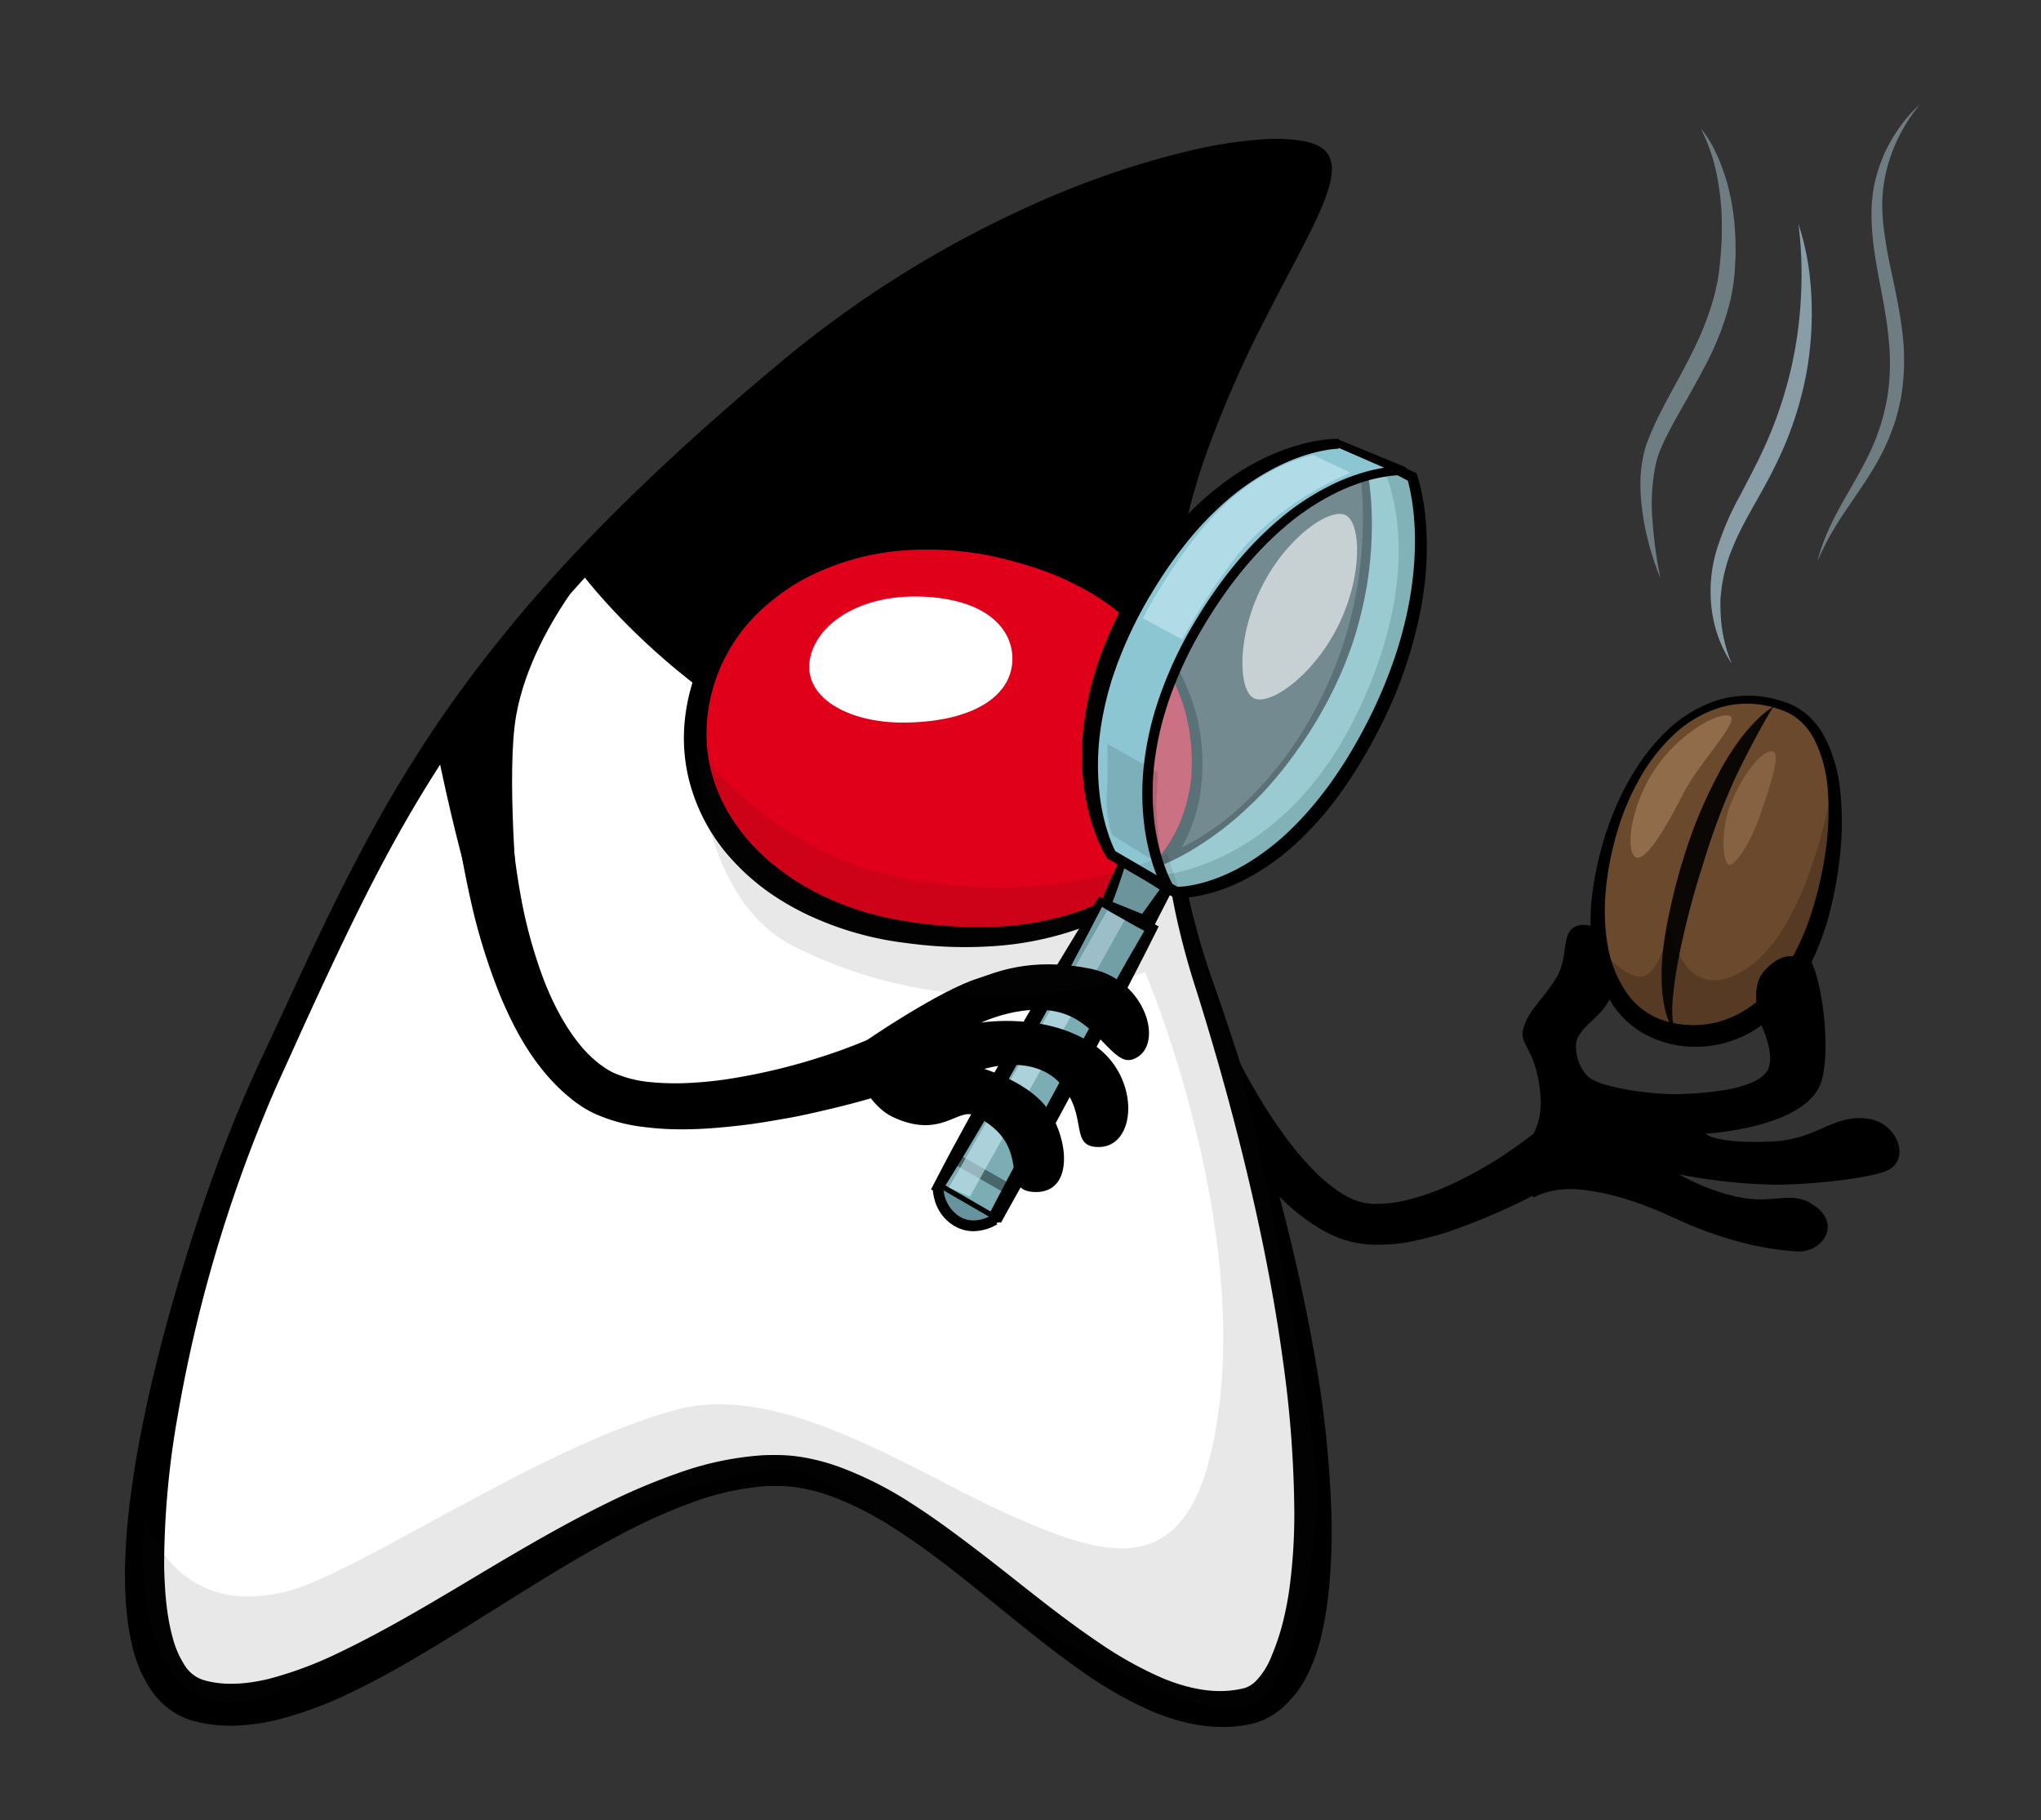 <svg id="Ebene_17" data-name="Ebene 17" xmlns="http://www.w3.org/2000/svg" width="572" height="510" viewBox="0 0 572 510">
  <rect x="0" y="0" width="572" height="510" fill="#333333" stroke="none"/>
  <defs>
    <style>
      .cls-1, .cls-6 {
        fill: #fff;
      }

      .cls-2 {
        fill: #e1001a;
      }

      .cls-3 {
        fill: #74a3aa;
      }

      .cls-4 {
        fill: #80b2b7;
      }

      .cls-5 {
        fill: #b4e3ef;
        opacity: 0.5;
      }

      .cls-12, .cls-6 {
        opacity: 0.6;
      }

      .cls-7 {
        fill: #8dc6d3;
      }

      .cls-8 {
        fill: #7cadb5;
      }

      .cls-9 {
        opacity: 0.41;
      }

      .cls-10 {
        fill: #8abcc4;
      }

      .cls-11 {
        fill: #66939e;
      }

      .cls-12 {
        fill: #c9e9f4;
      }

      .cls-13 {
        opacity: 0.12;
      }

      .cls-14 {
        fill: #6b492c;
      }

      .cls-15 {
        opacity: 0.9;
      }

      .cls-16, .cls-17 {
        fill: #9b7553;
      }

      .cls-16 {
        opacity: 0.8;
      }

      .cls-17 {
        opacity: 0.57;
      }

      .cls-18 {
        opacity: 0.2;
      }

      .cls-19 {
        fill: #1a171b;
        opacity: 0.1;
      }

      .cls-20, .cls-21 {
        fill: #889da5;
      }

      .cls-21 {
        opacity: 0.7;
      }
    </style>
  </defs>
  <title>duke_lupe</title>
  <path d="M329.25,249.41a177.22,177.22,0,0,0,6.39,21.3,222.5,222.5,0,0,0,8.64,20.68A189.27,189.27,0,0,0,355,310.94q3,4.67,6.26,9a89.84,89.84,0,0,0,7,8.13,45,45,0,0,0,7.83,6.39,20.45,20.45,0,0,0,4.08,2,15.85,15.85,0,0,0,4.22.84,33.14,33.14,0,0,0,9.75-1A65.66,65.66,0,0,0,404.2,333a111.11,111.11,0,0,0,19.16-10.62c3-2.07,6-4.3,8.82-6.62,1.4-1.18,2.77-2.38,4.08-3.59a38.16,38.16,0,0,0,3.48-3.64l12.2,13.8c-2,1.38-3.72,2.45-5.51,3.52s-3.52,2.08-5.29,3.06c-3.51,2-7,3.86-10.59,5.67a187.05,187.05,0,0,1-22,9.66,93,93,0,0,1-11.89,3.41,48.33,48.33,0,0,1-13.06,1.07,29.37,29.37,0,0,1-7-1.35,33.81,33.81,0,0,1-6.32-2.87A56.54,56.54,0,0,1,360,336.71a101.91,101.91,0,0,1-8.45-8.86c-2.63-3.05-5.1-6.19-7.47-9.39-4.76-6.38-9.1-13-13.29-19.65s-8.12-13.49-12-20.39-7.52-13.92-11.17-21.17Z"/>
  <g>
    <path class="cls-1" d="M55.42,476.45c41.33,12.19,111.69-66.56,163.91-64.34,44.42,1.89,89.06,75.16,130.15,66,23.09-5.14,30.21-76-12.43-203.51-16.86-50.43-12.39-108.52-3.53-138.05,14.75-49.15,45.06-84.3,37-93.21-8.58-9.44-81.62,2-150.26,60.45C126.09,184,107.81,230.22,76.06,298.84,47.31,361,24.25,467.26,55.42,476.45Z"/>
    <path d="M57.09,470.79c5.53,1.63,11.93,1.2,18.32-.36a106.26,106.26,0,0,0,19.14-7.11c12.62-6,25-13.34,37.33-20.71s24.9-14.85,38.11-21.35a178.46,178.46,0,0,1,20.5-8.63,87.65,87.65,0,0,1,22.25-4.77c1-.08,1.93-.12,2.91-.13s1.95,0,2.93,0a47.1,47.1,0,0,1,5.91.53,58.88,58.88,0,0,1,11.28,3,103.09,103.09,0,0,1,20.08,10.28c6.25,4,12.12,8.4,17.92,12.81s11.43,8.94,17.09,13.36,11.35,8.7,17.18,12.63a105.48,105.48,0,0,0,18,10c6.19,2.53,12.62,4,18.72,3.39q1.14-.12,2.27-.32l1.12-.23a4.18,4.18,0,0,0,.45-.11l.39-.1a8,8,0,0,0,2.87-1.81,20.94,20.94,0,0,0,4.5-7.1,66.87,66.87,0,0,0,3.1-9.17,91.32,91.32,0,0,0,1.94-10,156.05,156.05,0,0,0,1.34-20.87,317.07,317.07,0,0,0-3.15-42.46c-1.92-14.15-4.55-28.25-7.65-42.25s-6.69-27.93-10.63-41.76c-2-6.92-4.05-13.8-6.22-20.66a215.73,215.73,0,0,1-5.66-21.13,257.61,257.61,0,0,1-5.22-43.28c-.3-7.26-.26-14.52,0-21.77s.77-14.49,1.61-21.7a217.29,217.29,0,0,1,3.45-21.5,163.49,163.49,0,0,1,6-21,320.3,320.3,0,0,1,17.5-39.76l10-19.22c1.63-3.2,3.22-6.42,4.63-9.68.7-1.63,1.36-3.27,1.89-4.93a20.64,20.64,0,0,0,1.07-4.92,4.79,4.79,0,0,0-1.1-3.88,9.16,9.16,0,0,0-4.2-1.73A43.39,43.39,0,0,0,354.67,42a123.14,123.14,0,0,0-21.08,3.35A205.89,205.89,0,0,0,313,51.49q-10.14,3.56-19.91,8.11a301.28,301.28,0,0,0-71.69,46.85q-16.28,14.17-31.83,29.09t-29.86,31a375.08,375.08,0,0,0-49.52,69.82c-6.9,12.54-13.14,25.48-19.24,38.52q-4.57,9.78-9,19.65c-1.49,3.29-3,6.57-4.45,9.82s-2.82,6.56-4.16,9.87a401.46,401.46,0,0,0-23.51,82.35A242.25,242.25,0,0,0,46,438.66c.14,6.91.64,13.82,2.33,20a27,27,0,0,0,3.48,8.08A9.6,9.6,0,0,0,57.09,470.79Zm-3.34,11.31A20.29,20.29,0,0,1,47,478.6a23.34,23.34,0,0,1-4.86-5.3,37.38,37.38,0,0,1-5-11.73A72.07,72.07,0,0,1,35.35,450a107.44,107.44,0,0,1-.3-11.35A187.15,187.15,0,0,1,37,416.46c1-7.29,2.34-14.5,3.87-21.65,3.07-14.29,6.9-28.35,11.17-42.25s9.08-27.64,14.66-41.1q2.09-5,4.33-10c1.5-3.34,3.05-6.6,4.57-9.86l9.13-19.65c6.12-13.1,12.43-26.17,19.42-38.93a367.57,367.57,0,0,1,23.13-37,394.09,394.09,0,0,1,27.43-34c9.73-10.81,20-21.08,30.57-31s21.47-19.48,32.58-28.75a304.45,304.45,0,0,1,73.83-45.92,244.27,244.27,0,0,1,41.23-14A126.1,126.1,0,0,1,354.51,39a46.11,46.11,0,0,1,11.16.6,17.34,17.34,0,0,1,2.83.83,8.47,8.47,0,0,1,2.78,1.69,6.38,6.38,0,0,1,1.71,3,10,10,0,0,1,.25,3.14A23.32,23.32,0,0,1,372,53.88c-.58,1.78-1.28,3.48-2,5.16-1.47,3.36-3.1,6.6-4.75,9.82-3.31,6.44-6.75,12.77-10,19.19a314,314,0,0,0-17.31,39.44,161.59,161.59,0,0,0-5.87,20.63,213.72,213.72,0,0,0-3.35,21.23,261,261,0,0,0-1,43,243.65,243.65,0,0,0,6.19,42.44A208,208,0,0,0,340,275.29q3.59,10.24,6.93,20.58c8.92,27.55,16.58,55.61,21.57,84.35a306.1,306.1,0,0,1,4.63,43.71,166.56,166.56,0,0,1-.79,22.34,102.39,102.39,0,0,1-1.85,11.31,50.43,50.43,0,0,1-3.85,11.29,30.41,30.41,0,0,1-8,10.33,20.82,20.82,0,0,1-6.5,3.48l-.92.26a8.79,8.79,0,0,1-.87.21l-1.54.28c-1,.17-2.06.29-3.1.38a42.16,42.16,0,0,1-6.18,0,47,47,0,0,1-6-.87,59.52,59.52,0,0,1-11.21-3.63A111.69,111.69,0,0,1,302.73,468c-6.06-4.25-11.78-8.8-17.44-13.34-11.3-9.07-22.23-18.4-34.06-26a91.22,91.22,0,0,0-18.36-9.43,50.3,50.3,0,0,0-9.65-2.44,38.4,38.4,0,0,0-4.87-.39c-.83,0-1.65,0-2.48,0s-1.66.06-2.49.14a77.38,77.38,0,0,0-19.87,4.64,156.81,156.81,0,0,0-19.18,8.61c-12.54,6.56-24.64,14.24-36.88,21.89-6.12,3.83-12.26,7.68-18.54,11.42s-12.67,7.36-19.39,10.61a110.69,110.69,0,0,1-21.32,8.09,59.17,59.17,0,0,1-11.89,1.74A40.1,40.1,0,0,1,53.75,482.11Z"/>
  </g>
  <path d="M163.19,160.93s38.34,51.48,98.47,61.41c43.72,7.22,65.09-2.51,65.09-2.51s-5.82-52.74,10.8-97.2c13-34.87,36.84-69.12,33.56-77.92-2.5-6.7-53.33-7.34-109.8,29.45C199.89,114.17,163.19,160.93,163.19,160.93Z"/>
  <g>
    <path class="cls-2" d="M196.75,192.71c8.25-29.29,43.26-48.34,85.65-37.35,41.64,10.8,54.51,38.93,53,62-2.1,32.36-35.91,51.09-83.27,43.57C213.52,254.82,187.34,226.1,196.75,192.71Z"/>
    <path d="M193.88,191.91a53.52,53.52,0,0,1,13.39-22.34,59.5,59.5,0,0,1,10.11-8.15,66,66,0,0,1,11.52-5.81,77.35,77.35,0,0,1,25-5A93.54,93.54,0,0,1,279,153.13l3.06.77c1,.24,2,.59,3,.89l3,.92c1,.32,2,.57,3,1L297,159l5.71,2.71A69.92,69.92,0,0,1,322.81,177,58.31,58.31,0,0,1,335,199.18,56.35,56.35,0,0,1,336,224.57a44,44,0,0,1-12.19,22.51,58.94,58.94,0,0,1-21.92,13.34,90,90,0,0,1-25.11,4.8,116.7,116.7,0,0,1-12.76,0c-4.25-.22-8.46-.72-12.67-1.32a89.78,89.78,0,0,1-24.67-7.4A74.94,74.94,0,0,1,215.43,250a63.79,63.79,0,0,1-9.87-8.67A51.89,51.89,0,0,1,193,218.15a49,49,0,0,1-1.3-13.23A53.71,53.71,0,0,1,193.88,191.91Zm5.74,1.62A47.58,47.58,0,0,0,198,205.08a42.58,42.58,0,0,0,1.42,11.46,45.64,45.64,0,0,0,4.38,10.67,53.05,53.05,0,0,0,6.87,9.38,59.42,59.42,0,0,0,8.78,7.8,68.22,68.22,0,0,0,10.14,6.17,83.46,83.46,0,0,0,22.77,7.34,129.23,129.23,0,0,0,24.24,1.88A85,85,0,0,0,300.41,256a54,54,0,0,0,20.67-11.75,40.37,40.37,0,0,0,11.75-20.38,43.53,43.53,0,0,0,1-5.93c.14-1,.1-2,.15-3a26.27,26.27,0,0,0,0-3l-.14-3c-.1-1-.25-2-.38-3l-.19-1.51c-.09-.5-.21-1-.32-1.48l-.64-3a54.17,54.17,0,0,0-11.36-21.28,64.55,64.55,0,0,0-19.34-14.75c-7.25-3.83-15.21-6.16-23.17-8a90.4,90.4,0,0,0-24.36-1.74,71.56,71.56,0,0,0-23.5,5.56A58.45,58.45,0,0,0,211,173.2,47.92,47.92,0,0,0,199.61,193.52Z"/>
  </g>
  <path class="cls-1" d="M227.12,184c2.33-9.85,15-17.91,32.75-16.75,17.4,1.14,23.65,9.44,23.86,16.92.29,10.49-10.49,18.08-30.11,18.31C237.63,202.68,224.47,195.23,227.12,184Z"/>
  <path d="M143,202.64A204.53,204.53,0,0,0,146,251.4a133.86,133.86,0,0,0,6.42,23.22c2.86,7.36,6.6,14.33,11.47,19.73a31.94,31.94,0,0,0,3.9,3.62c.68.54,1.39,1,2.1,1.5a19.12,19.12,0,0,0,2,1.12,33.09,33.09,0,0,0,10.2,2.62,73.41,73.41,0,0,0,11.59.22,105.85,105.85,0,0,0,11.91-1.31,168.52,168.52,0,0,0,23.66-5.67,152.1,152.1,0,0,0,22.46-9l6.75,15.68a241.34,241.34,0,0,1-25.27,7.5c-4.23,1-8.49,2-12.78,2.75s-8.6,1.51-13,2c-8.73,1-17.62,1.62-26.88.43A46.49,46.49,0,0,1,166.52,312a31.75,31.75,0,0,1-3.48-1.94c-1-.69-2.07-1.41-3-2.19a49.77,49.77,0,0,1-5.36-5c-6.55-7.05-10.83-15.23-14.31-23.42a167.7,167.7,0,0,1-8-25.15,320.68,320.68,0,0,1-7.5-51.59Z"/>
  <path d="M425.54,323.1s7.09-5.21,6.2-16c-1.08-13-5.88-14.18-4.92-18.34,1.27-5.48,5-7.91,9.09-14.34s1.24-13.15,5.93-14.9c5-1.86,12.44,3.59,10.91,14.53-1.43,10.23-6.86,10.55-10.46,16.48-1.51,2.49-.16,9,3.29,11.56s16.92,4.8,25.92,4.47,22.7-1.76,24.31-7.73-4.09-13.74-4-20.24,5.76-14.23,13.87-11.42c4,1.4,7.73,24.14,5,35.1C507.39,316,478.63,317.64,478,317.68c0,0,2.58,2.91,18.59,2.19,13-.58,17.14-7.86,27.12-6.35,7.83,1.19,11.73,10.86,5.65,14.26-4,2.26-22.25,4.36-32.92,4.17a150.74,150.74,0,0,1-25.86-2.88A59.18,59.18,0,0,0,485.33,335c12.28,3.22,16.72-2.38,23.94,3.43,6.57,5.29,1.1,12.86-6.05,12.23-5-.44-13.59-1.13-27.92-6.71-6.34-2.47-18-9.16-32.53-10.62-8-.8-13,2.27-13,2.27Z"/>
  <g id="Ebene_19" data-name="Ebene 19">
    <g>
      <polygon class="cls-3" points="314.88 241.13 309.84 253.57 320.98 259.04 327.19 248.85 314.88 241.13"/>
      <path d="M315.34,242.56c-1.3,4-2.55,7.79-4.1,11.57l-.73-1.91L322,256.87l-3.13.91,7-9.71.48,2.05C322.6,247.77,319.08,245.27,315.34,242.56Zm-.92-2.85c4.46,2.43,9.16,5.08,13.57,7.87l1.16.73-.67,1.32L323,260.3,322,262.42l-2.06-1.21-10.73-6.3-1.21-.71.48-1.2C310.25,248.5,312.36,243.95,314.41,239.7Z"/>
    </g>
    <g>
      <path class="cls-4" d="M317.88,243.52,329.62,250s30.28,2,55-46.22c21.41-41.68,11.12-70.17,11.12-70.17l-14.54-6.92s8.83,33.85-10.67,70.47C348.42,238.71,317.88,243.52,317.88,243.52Z"/>
      <path d="M319.36,243.78c2,.85,3.95,1.58,5.74,2.33a51.38,51.38,0,0,1,5.24,2.57l-.63-.18h0a24.17,24.17,0,0,0,4.25-.43,38.46,38.46,0,0,0,4.3-1.05,51,51,0,0,0,8.23-3.39,58.11,58.11,0,0,0,7.59-4.74,66.4,66.4,0,0,0,6.92-5.73c8.74-8.28,15.7-18.4,21.35-29.16a133.58,133.58,0,0,0,7.42-16.63,113.23,113.23,0,0,0,4.94-17.48,96.08,96.08,0,0,0,1.84-18,75.55,75.55,0,0,0-.48-9c-.17-1.5-.4-3-.68-4.45a37.5,37.5,0,0,0-1-4.27l.77.84h0l-14.25-7.53,1.16-1h0a80.8,80.8,0,0,1,2.37,18.17,104.4,104.4,0,0,1-1.18,18.26,110.44,110.44,0,0,1-4.34,17.78,112.79,112.79,0,0,1-7.37,16.73,125.09,125.09,0,0,1-9.84,15.35c-1.79,2.46-3.75,4.79-5.74,7.09s-4.14,4.46-6.37,6.53a89.69,89.69,0,0,1-14.48,11.15,69.21,69.21,0,0,1-8.12,4.32q-2.09,1-4.28,1.77c-.73.27-1.47.51-2.21.75l-1.13.34-.58.16-.3.07-.15,0h0c-.08,0,0,0,.29-.09A1.42,1.42,0,0,0,319.36,243.78Zm-3-.52a1.65,1.65,0,0,1,1-1.13,1.44,1.44,0,0,1,.35-.1h0l.12,0,.26,0,.53-.09,1.06-.21q1.06-.25,2.13-.55c1.41-.41,2.82-.87,4.2-1.4a63.86,63.86,0,0,0,8.05-3.82,74.61,74.61,0,0,0,14.42-10.6,104.83,104.83,0,0,0,21.27-28.79,110,110,0,0,0,10.91-34,112.71,112.71,0,0,0,1.3-17.85q0-4.48-.39-8.95a79,79,0,0,0-1.19-8.84h0l-.5-1.66,1.66.71,14.83,6.32h0l.57.26.2.58a39.6,39.6,0,0,1,1.25,4.68c.32,1.55.59,3.11.8,4.67a78.78,78.78,0,0,1,.67,9.4,94.16,94.16,0,0,1-1.66,18.71,124.86,124.86,0,0,1-12.49,35.22,132.2,132.2,0,0,1-9.75,16,91.62,91.62,0,0,1-12.38,14.19,64.69,64.69,0,0,1-15.51,10.87,48.72,48.72,0,0,1-8.92,3.41,41.69,41.69,0,0,1-4.71,1,26.37,26.37,0,0,1-4.95.3h-.29l-.33-.18c-2.16-1.19-4.39-2.49-6.5-3.9S318.32,244.56,316.41,243.26Z"/>
    </g>
    <path class="cls-5" d="M316.93,240.9l6.84,4.51s35-1.12,56.46-45.32,7-69.67,7-69.67l-11-3.16s-31.38,18.36-45.35,46.12S316.93,240.9,316.93,240.9Z"/>
    <path class="cls-6" d="M374.89,175.63c-7.14,14.15-19.26,22.27-23.55,20s-4.84-17.1,2.29-31.25,19.26-22.27,23.55-20S382,161.48,374.89,175.63Z"/>
    <g>
      <path class="cls-7" d="M320.12,165.39c24.78-41.77,55.09-41,55.09-41L393.08,132s-30.93-2-57.88,44.44c-25.26,43.49-7.72,72.53-7.72,72.53l-16.06-9.36S293.38,210.46,320.12,165.39Z"/>
      <path d="M317.81,164a111.14,111.14,0,0,1,10.56-14.87,87.35,87.35,0,0,1,13.14-12.73,67.94,67.94,0,0,1,15.76-9.36,56.41,56.41,0,0,1,8.73-2.88,45.39,45.39,0,0,1,4.53-.86,30.44,30.44,0,0,1,4.71-.33v.33l.38.08,18,7.39a1.25,1.25,0,0,1-.51,2.41H393a26.46,26.46,0,0,0-4.47.34,42.92,42.92,0,0,0-4.51.94,53.24,53.24,0,0,0-8.69,3.2,69,69,0,0,0-15.54,10.21c-9.46,8.15-17.1,18.31-23.39,29.16a110,110,0,0,0-8,16.94,92.77,92.77,0,0,0-2.82,8.92,85.82,85.82,0,0,0-1.82,9.15,70,70,0,0,0-.2,18.56,58.27,58.27,0,0,0,1.86,9.07c.42,1.48.91,2.94,1.48,4.37a32.4,32.4,0,0,0,1.89,4.07l0,0a1.5,1.5,0,0,1-2.06,2l-16.06-9.36h0a1.46,1.46,0,0,1-.51-.5h0a34.47,34.47,0,0,1-2.36-4.57,48.8,48.8,0,0,1-1.74-4.73,60.81,60.81,0,0,1-2.21-9.8,71.34,71.34,0,0,1,.16-20,89.69,89.69,0,0,1,5.1-19.32A118.31,118.31,0,0,1,317.81,164Zm4.61,2.74A116.23,116.23,0,0,0,314,183.81l-.87,2.21-.78,2.24c-.55,1.49-1,3-1.43,4.51a90.64,90.64,0,0,0-2.11,9.21,71.78,71.78,0,0,0-.82,18.79,56.92,56.92,0,0,0,1.55,9.28,46.94,46.94,0,0,0,1.37,4.5,32.22,32.22,0,0,0,1.78,4.23h0l-.52-.51,16.06,9.36-2,2.07a34.61,34.61,0,0,1-2.1-4.54c-.6-1.52-1.11-3.07-1.55-4.63a61.21,61.21,0,0,1-1.92-9.53,72.9,72.9,0,0,1,.27-19.33,88.68,88.68,0,0,1,1.91-9.47,95.6,95.6,0,0,1,2.94-9.18A112.79,112.79,0,0,1,334,175.68c6.43-11,14.26-21.39,24.06-29.78a71.6,71.6,0,0,1,16.16-10.54,55.79,55.79,0,0,1,9.13-3.33,45.44,45.44,0,0,1,4.79-1,28.28,28.28,0,0,1,5-.35l-.57,2.41-17.79-7.77.38.08v.33a28.42,28.42,0,0,0-4.16.52,42.31,42.31,0,0,0-4.19,1,53,53,0,0,0-8.05,3.13,68.82,68.82,0,0,0-14.45,9.47,90,90,0,0,0-12,12.49A120.82,120.82,0,0,0,322.43,166.76Z"/>
    </g>
    <g>
      <polygon class="cls-8" points="308.43 252.68 262.91 332.68 278.68 341.79 322.74 260.24 308.43 252.68"/>
      <path d="M308.85,254.12c-7.21,14-14.37,27.28-21.73,40.4-3.69,6.55-7.38,13.08-11.21,19.53l-5.76,9.71c-2,3.21-3.91,6.46-5.94,9.66l-.55-2,15.77,9.11-2.07.59c-.45-.38-.38-.48-.31-.58l.17-.32.34-.64.67-1.28,1.34-2.57,2.69-5.13,5.43-10.24L298.74,300c3.7-6.78,7.46-13.53,11.21-20.29s7.58-13.47,11.48-20.14l.62,2C317.57,259.22,313.29,256.75,308.85,254.12Zm-.84-2.88c5.1,2.41,10.36,5,15.43,7.67l1.29.69-.67,1.35c-3.44,6.92-7,13.78-10.56,20.64s-7.18,13.68-10.83,20.49l-11,20.41-5.59,10.15-2.82,5.06-1.41,2.53-.7,1.27-.35.63-.18.32c0,.11-.09.22-.65.06l-2.07.59L262.16,334l-1.23-.71.68-1.33c1.76-3.46,3.62-6.88,5.44-10.34l5.62-10.29c3.76-6.88,7.65-13.68,11.55-20.47C292,277.29,300.05,263.92,308,251.24Z"/>
    </g>
    <g class="cls-9">
      <line class="cls-10" x1="267.62" y1="324.61" x2="283.03" y2="333.42"/>
      <rect x="273.83" y="320.14" width="3" height="17.75" transform="translate(-146.95 404.79) rotate(-60.25)"/>
    </g>
    <g>
      <path class="cls-11" d="M262.91,332.68s-.16,6.37,5.44,9.6c5.05,2.91,10.33-.48,10.33-.48"/>
      <path d="M272.81,345a10.28,10.28,0,0,1-5.21-1.39c-6.31-3.64-6.2-10.64-6.19-10.94l3,.08-1.5,0,1.5,0A9.81,9.81,0,0,0,269.1,341c4.21,2.43,8.72-.42,8.77-.45l1.62,2.52A13.44,13.44,0,0,1,272.81,345Z"/>
    </g>
    <path class="cls-12" d="M320.3,173.25s9.63-18.75,22.1-31S368,127.49,368,127.49l10.48,5s-20,7.62-32.8,24.48a185.23,185.23,0,0,0-14.39,22.17Z"/>
    <path class="cls-13" d="M311.64,233.91l14,8.74s-1.83-14.27-1.55-18.59.41-7.62.41-7.62l-14.16-8s.22,8.83-.16,14.43A31.94,31.94,0,0,0,311.64,233.91Z"/>
    <polygon class="cls-12" points="265.93 332.77 310.31 255.2 315.2 257.82 271.81 335.32 265.93 332.77"/>
  </g>
  <g id="Ebene_18" data-name="Ebene 18">
    <g>
      <path class="cls-14" d="M466.32,289c20.9,5.88,36.67-9.34,43.59-32.22s7-52.38-9.45-58.68c-23.62-9.07-44.24,12.71-50.77,42.6S454.41,285.64,466.32,289Z"/>
      <path d="M467.1,286.22a27.79,27.79,0,0,0,14.31.18,29.29,29.29,0,0,0,12.48-7.08,45.9,45.9,0,0,0,9-12.07,74.08,74.08,0,0,0,5.67-14.41,103.23,103.23,0,0,0,3.21-15.36,75.71,75.71,0,0,0,.51-15.63,37.74,37.74,0,0,0-3.88-14.79,18.13,18.13,0,0,0-4.71-5.73,14.94,14.94,0,0,0-3.18-1.88,31,31,0,0,0-3.62-1.27,28,28,0,0,0-7.6-1,26.61,26.61,0,0,0-7.58,1.19,33.34,33.34,0,0,0-13.16,8,51.82,51.82,0,0,0-9.43,12.5,70.69,70.69,0,0,0-6,14.56c-2.89,10.07-4.31,20.8-2.66,30.9a33.46,33.46,0,0,0,5.38,13.81A20.26,20.26,0,0,0,467.1,286.22Zm-1.56,5.54A25.69,25.69,0,0,1,451.63,281,37.14,37.14,0,0,1,446.1,265a63.39,63.39,0,0,1,.43-16.53,94.27,94.27,0,0,1,3.82-15.87c3.53-10.25,8.78-20.12,16.71-27.74a36.93,36.93,0,0,1,14-8.56,29.79,29.79,0,0,1,16.46-.39,33.21,33.21,0,0,1,4,1.3,17.47,17.47,0,0,1,3.75,2.12,20.91,20.91,0,0,1,5.64,6.37,40.75,40.75,0,0,1,4.8,15.86,83.42,83.42,0,0,1,.12,16.4,107.59,107.59,0,0,1-2.66,16.15,75.22,75.22,0,0,1-5.53,15.6,51.4,51.4,0,0,1-9.68,13.84,31.29,31.29,0,0,1-32.38,8.25Z"/>
    </g>
    <path class="cls-15" d="M497,198c-2.18,3.55-4.12,7.06-6,10.64s-3.69,7.11-5.34,10.77A194.09,194.09,0,0,0,477.34,242a230.56,230.56,0,0,0-6.25,23.3c-.82,3.92-1.53,7.84-2,11.79s-.78,7.94.25,11.95a16.14,16.14,0,0,1-2.6-5.75,31.48,31.48,0,0,1-.61-3.12c-.07-.52-.16-1-.22-1.57l-.12-1.58a61.31,61.31,0,0,1,.51-12.54c.54-4.13,1.4-8.2,2.32-12.23l.71-3c.24-1,.54-2,.8-3,.53-2,1.12-4,1.74-5.94a129.47,129.47,0,0,1,9.5-23A70.69,70.69,0,0,1,488,206.72,48.57,48.57,0,0,1,492.1,202,26.11,26.11,0,0,1,497,198Z"/>
    <path class="cls-16" d="M463.38,216.18c6.43-10.14,17.8-16.68,21.28-15.62s-8.25,12.71-12.89,21.77c-2.89,5.64-9,17.44-12.58,18S455.88,228,463.38,216.18Z"/>
    <path class="cls-17" d="M485.34,224.53c3.85-9.06,9.59-15.28,11.81-13.77,1.93,1.32-2,12.21-4.15,18.39s-6.34,13.32-8.33,13.16S482,232.29,485.34,224.53Z"/>
    <path class="cls-18" d="M448.73,266.17s4.63,20.75,19.59,23a33.25,33.25,0,0,0,32.25-13.42c18.49-27,12.64-54.12,12.64-54.12s-6,36.75-22.55,48.94c-18.58,13.67-22.81-10.83-22.81-10.83s-2.48,13-7.5,13.87C455.75,274.47,448.73,266.17,448.73,266.17Z"/>
  </g>
  <path d="M241.72,304.33s3.41,6.24,8.3,8.58c13.59,6.5,18.4-2.63,23.08-.33,17.29,8.49,6.05,21.33,17.14,21.45,10.45.12,9.52-14.33,3.44-23.19-5.15-7.51-17.81-11.3-17.81-11.3s13.87-4.53,21.52,4.37,2.23,17.36,10.33,17.51c10.78.2,12-19-.5-28.17-13.43-9.83-32.22-6.7-32.22-6.7s12.2-5.83,22.66-2.66c10.12,3.06,14.38,14.72,19.67,13,9.34-3,4.32-22.16-11.58-25.41-17.35-3.55-27.43,1.37-31.67,2.68C263.38,277.48,243,291.43,243,291.43"/>
  <path d="M494.65,289.67s-5.62-11.77,0-17.84,10.07-3.65,11.37-2.13,2.23,6,2.23,6Z"/>
  <path d="M173.59,149.46s-24,23.7-28.91,50.89c-2.86,16,.44,51.78.44,51.78L137,264.31c-.18.49-7.25-18.25-14.74-55.33-.87-4.31,6.68-11.9,17.34-26.3C148.85,170.12,173.59,149.46,173.59,149.46Z"/>
  <path class="cls-19" d="M40.55,425s-5.8,46,20.26,51.85c17.9,4,60.22-26.58,82.91-39s66.56-29.23,80-25.72,61.53,40.48,75.6,48.66,37.28,20.47,50.12,17.3,21.73-47.06,19.39-67.09S352,312.15,347,298.75s-19.91-59.59-19.91-59.59-32.41,16.93-79.29,5.67c-31.51-7.56-52.41-34.66-52.41-34.66s.85,41.89,27.05,55c51.87,26,98.47,7.24,98.47,7.24s31.75,74,18.82,133.21c-8.22,37.63-30.28,30.63-56.55,19S219.39,387,189.6,395c-38.12,10.19-89.32,46-109.44,51C48.3,453.94,40.55,425,40.55,425Z"/>
  <path class="cls-20" d="M485.33,186a35.6,35.6,0,0,1-5.62-15.3,40.19,40.19,0,0,1,1.39-16.59A81.57,81.57,0,0,1,487.58,139c2.5-4.79,5-9.45,7.15-14.26a113.86,113.86,0,0,0,5.46-14.76c.35-1.27.75-2.52,1.06-3.8l.93-3.83.77-3.87c.25-1.29.43-2.6.66-3.9a121.2,121.2,0,0,0,1.26-15.83,110.61,110.61,0,0,0-.85-16,72.93,72.93,0,0,1,3.31,15.92A93.18,93.18,0,0,1,507.47,95a87.86,87.86,0,0,1-2.71,16.23,98,98,0,0,1-5.47,15.55c-1.13,2.51-2.36,5-3.62,7.37s-2.6,4.76-3.92,7.09-2.59,4.65-3.79,7c-.58,1.17-1.16,2.35-1.67,3.54s-1,2.39-1.48,3.6a44.67,44.67,0,0,0-2,7.46c-.28,1.26-.37,2.56-.53,3.84s-.14,2.6-.1,3.9A41.31,41.31,0,0,0,485.33,186Z"/>
  <path class="cls-21" d="M465.33,162a79.62,79.62,0,0,1-4.64-16c-.9-5.53-1.43-11.24-.38-17a32.73,32.73,0,0,1,1.06-4.32c.51-1.34,1-2.7,1.59-4,1.11-2.63,2.41-5.11,3.69-7.59,2.6-4.92,5.33-9.68,7.71-14.54a84.77,84.77,0,0,0,5.86-14.92c.4-1.27.61-2.57.93-3.86s.43-2.61.65-3.91l.4-4c.15-1.34.17-2.69.27-4,.13-2.7.08-5.4,0-8.09,0-1.36-.21-2.69-.3-4s-.35-2.68-.55-4A51.48,51.48,0,0,0,476.67,36c3.55,4.32,5.69,9.65,7.3,15a68.59,68.59,0,0,1,2.41,16.73c0,1.41.08,2.83,0,4.24l-.21,4.24c-.17,1.43-.29,2.87-.52,4.28s-.48,2.84-.85,4.22a78,78,0,0,1-6,16c-2.5,5-5.33,9.84-8,14.6-1.34,2.38-2.68,4.75-3.85,7.16-.63,1.19-1.11,2.42-1.67,3.63a28.85,28.85,0,0,0-1.17,3.64,53.84,53.84,0,0,0-1,15.94A122.81,122.81,0,0,0,465.33,162Z"/>
  <path class="cls-21" d="M538,29.33c-7.23,8.8-11.2,20-10.39,31,.13,2.76.56,5.53,1,8.29s1,5.52,1.63,8.3c1.16,5.55,2.36,11.2,3,17a64.22,64.22,0,0,1-.47,17.55c-.29,1.44-.64,2.88-1,4.31s-.79,2.84-1.32,4.21a55.06,55.06,0,0,1-3.54,8c-1.38,2.57-2.88,5-4.46,7.43l-4.8,7.08c-1.61,2.34-3.11,4.73-4.53,7.18a76.83,76.83,0,0,0-3.79,7.63,56,56,0,0,1,2.8-8.12c1.15-2.63,2.47-5.2,3.85-7.71,2.8-5,5.77-9.84,8.14-14.88A58.5,58.5,0,0,0,529,110.84a62.35,62.35,0,0,0,.23-16.51c-1-11.07-4.67-22.12-4.73-33.91a41.81,41.81,0,0,1,.81-8.78A44.83,44.83,0,0,1,528,43.3a44.28,44.28,0,0,1,4.31-7.54A36.28,36.28,0,0,1,538,29.33Z"/>
</svg>
